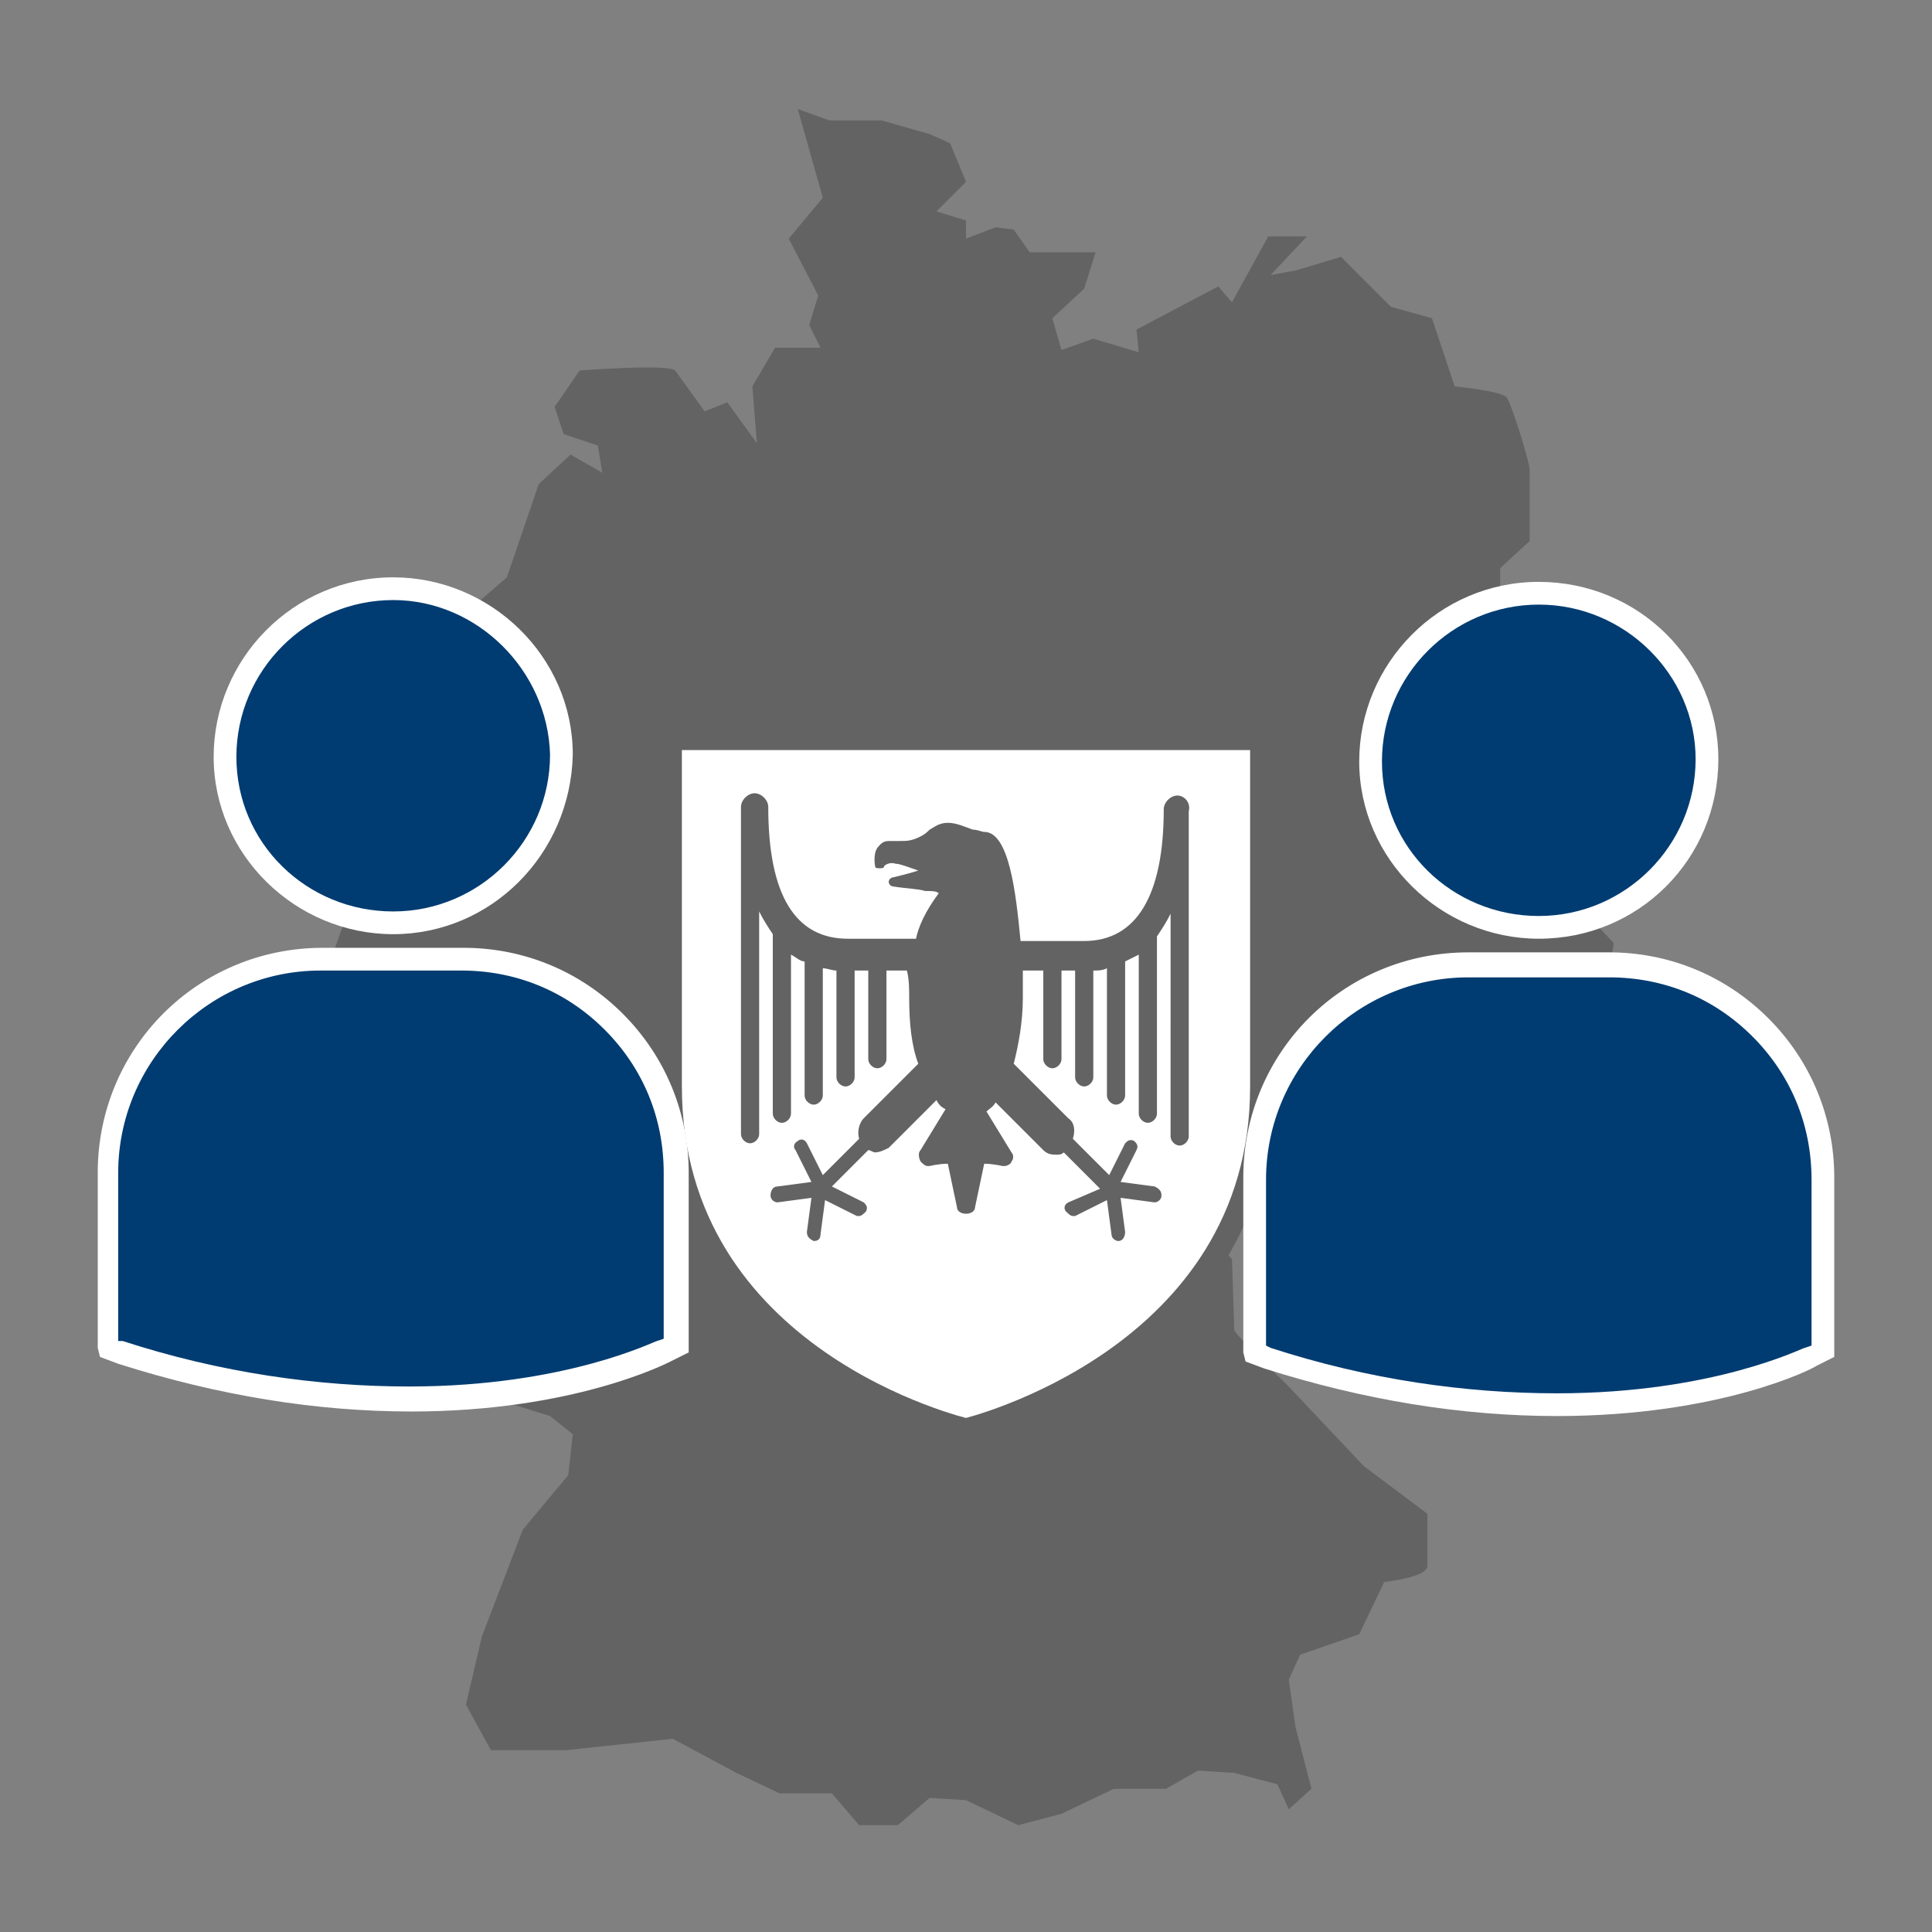 <svg xmlns="http://www.w3.org/2000/svg" xml:space="preserve" id="Ebene_1" x="0" y="0" style="enable-background:new 0 0 85 85" version="1.1" viewBox="0 0 85 85"><rect x="0" y="0" width="85" height="85" fill="#808080" stroke="none"/><style>.st0{fill:#646363}.st2{fill:#003c71}.st3{fill:#fff}</style><path d="m40.9 5.9-2.1-.6h-2.3l-1.4-.5 1.1 3.9-1.5 1.8L36 13l-.4 1.3.5 1h-2l-1 1.7.2 2.5-1.3-1.8-1 .4s-1-1.4-1.3-1.8c-.3-.3-4.2 0-4.2 0l-1.1 1.6.4 1.2 1.5.5.2 1.2-1.4-.8-1.4 1.3-1.4 4.1-1.5 1.3v.6l2 .8-1 2.1-1.4 1.1-1.2 2.1-3.3-.5v3.4l-.7 4.1-.6 1.7v2.4s1.2 2.4 1.1 2.6c-.1.3-1.6 2.6-1.6 2.6l.5 1.2-.6 1.4 1 1.9-.5 2.3 2 2v1.4l7.7 2.4 1 .8-.2 1.8-2 2.4-1.8 4.7-.7 3 1.1 2h3.3l4.7-.5 2.8 1.5 1.9.9h2.3l1.2 1.4h1.7l1.4-1.2 1.6.1 2.3 1.1 1.9-.5 2.3-1.1h2.3l1.4-.8 1.6.1 1.9.5.5 1.1 1-.9L57 76l-.3-2.1.5-1.1 2.6-.9 1.1-2.3s1.9-.2 1.9-.7v-2.3L60 64.5l-3.4-3.6s-2.3-2.2-2.3-2.4c0-.3-.1-3.1-.1-3.1l-.9-1-1.5-1.5-.1-1.7 2.3 2 1.3-1.9 5.3-1.8 1.7-1.8s4-.8 4-1.4v-1.7l1.1-.6 1.4 2.7h1.4l.8-5.2-2.4-2.6.2-5.8s-.6-.7-.6-1.6-.3-3.2-.3-3.2-1.9-1-1.9-1.6V25l1.3-1.2v-3.1c0-.4-.8-2.9-1-3.2-.2-.3-2.3-.5-2.3-.5l-1-3-1.8-.5-2.2-2.2-2 .6-1.1.2 1.6-1.7h-1.7l-1.6 2.9-.6-.7-3.6 1.9.1 1-2-.6-1.4.5-.4-1.4 1.4-1.3.5-1.6h-2.9l-.7-1-.8-.1-1.3.5v-.8l-1.3-.4L42.5 8l-.7-1.7-.9-.4z" class="st0"/><path d="M42.5 32.5h-13v15.3c0 12.1 13 15.1 13 15.1s13-3.1 13-15.1V32.5h-13z" style="fill:#fff;stroke:#646363;stroke-miterlimit:10"/><path d="M51.8 35c-.3 0-.6.3-.6.6 0 3.8-1.2 5.8-3.5 5.8h-2.8c-.2-2.1-.5-4.8-1.6-4.8-.1 0-.3-.1-.5-.1-.3-.1-.7-.3-1.1-.3-.4 0-.6.2-.8.3-.1.1-.2.2-.4.3-.4.2-.6.2-.9.2h-.5c-.3 0-.4.2-.5.3-.2.3-.1.8-.1.8 0 .1.1.1.2.1s.2 0 .2-.1c0 0 .2-.2.5-.1.2 0 .7.2 1 .3-.3.1-.7.2-1.1.3-.1 0-.2.1-.2.2s.1.2.2.2c.6.1 1.1.1 1.4.2.3 0 .5 0 .6.1-.6.8-.9 1.5-1 2h-3c-2.3 0-3.5-1.9-3.5-5.8 0-.3-.3-.6-.6-.6s-.6.3-.6.6v14.4c0 .2.2.4.4.4s.4-.2.4-.4v-9.8c.2.4.4.7.6 1V49c0 .2.2.4.4.4s.4-.2.4-.4v-7c.2.1.4.3.6.3v5.9c0 .2.2.4.4.4s.4-.2.4-.4v-5.6c.2 0 .4.1.6.1v4.7c0 .2.2.4.4.4s.4-.2.4-.4v-4.7h.6v3.9c0 .2.2.4.4.4s.4-.2.4-.4v-3.9h.9c.1.4.1.8.1 1.2 0 1.1.1 2.1.4 2.9L38 49.2c-.2.2-.3.6-.2.9l-1.6 1.6-.7-1.4c-.1-.2-.3-.2-.4-.1-.2.1-.2.3-.1.4l.7 1.4-1.5.2c-.2 0-.3.2-.3.4s.2.3.3.3l1.5-.2-.2 1.5c0 .2.1.3.3.4.2 0 .3-.1.3-.3l.2-1.5 1.4.7h.1c.1 0 .2-.1.3-.2.1-.2 0-.3-.1-.4l-1.4-.7 1.6-1.6c.1 0 .2.1.3.1.2 0 .4-.1.6-.2l2.1-2.1c.1.2.2.3.4.4l-1.1 1.8c-.1.1-.1.3 0 .5.1.1.2.2.3.2h.1s.4-.1.8-.1l.4 1.9c0 .2.2.3.4.3s.4-.1.4-.3l.4-1.9c.4 0 .8.1.8.1h.1c.1 0 .3-.1.3-.2.1-.1.1-.3 0-.4l-1.1-1.8c.1-.1.3-.2.4-.4l2.1 2.1c.2.2.4.2.6.2.1 0 .2 0 .3-.1l1.6 1.6-1.4.6c-.2.1-.2.3-.1.4.1.1.2.2.3.2h.1l1.4-.7.2 1.5c0 .2.2.3.3.3.2 0 .3-.2.3-.4l-.2-1.5 1.5.2c.1 0 .3-.1.3-.3 0-.2-.1-.3-.3-.4l-1.5-.2.7-1.4c.1-.2 0-.3-.1-.4-.2-.1-.3 0-.4.1l-.7 1.4-1.6-1.6c.1-.3.1-.7-.2-.9l-2.4-2.4c.2-.8.4-1.8.4-2.9v-1.2h.9v3.9c0 .2.2.4.4.4s.4-.2.4-.4v-3.9h.6v4.7c0 .2.2.4.4.4s.4-.2.4-.4v-4.7c.2 0 .4 0 .6-.1v5.6c0 .2.2.4.4.4s.4-.2.4-.4v-5.9l.6-.3v7c0 .2.2.4.4.4s.4-.2.4-.4v-7.8c.2-.3.4-.6.6-1V50c0 .2.2.4.4.4s.4-.2.4-.4V35.7c.1-.4-.2-.7-.5-.7zm0 0" class="st0"/><path d="M17.3 40.6c4.1 0 7.4-3.3 7.4-7.4 0-4.1-3.3-7.3-7.4-7.3-4.1 0-7.4 3.3-7.4 7.4 0 4 3.3 7.3 7.4 7.3z" class="st2"/><path d="M17.3 41.1c-4.3 0-7.9-3.5-7.9-7.8s3.5-7.9 7.9-7.9c4.3 0 7.9 3.5 7.9 7.8-.1 4.4-3.6 7.9-7.9 7.9zm0-14.7c-3.8 0-6.9 3.1-6.9 6.9 0 3.8 3.1 6.8 6.9 6.8s6.9-3.1 6.9-6.9c-.1-3.7-3.2-6.8-6.9-6.8z" class="st3"/><path d="M20.4 42.2h-6.2c-5.2 0-9.4 4.2-9.4 9.4V59.3l.5.2c5 1.5 9.3 2.1 12.8 2.1 6.9 0 10.9-2 11.2-2.1l.5-.2h.1v-7.6c-.1-5.3-4.3-9.5-9.5-9.5z" class="st2"/><path d="M18.1 62.1c-4.2 0-8.5-.7-12.9-2.1l-.8-.3-.1-.4v-7.7c0-5.5 4.4-9.9 9.9-9.9h6.2c2.6 0 5.1 1 7 2.9 1.9 1.9 2.9 4.4 2.9 7v7.9l-.4.2-.4.2c-.2.1-4.3 2.2-11.4 2.2zM5.2 59h.2c4.3 1.4 8.6 2 12.6 2 6.9 0 10.8-2 10.9-2l.3-.1v-7.3c0-2.4-.9-4.6-2.6-6.3-1.7-1.7-3.9-2.6-6.3-2.6h-6.2c-4.9 0-8.9 4-8.9 8.9V59z" class="st3"/><path d="M67.7 40.8c4.1 0 7.4-3.3 7.4-7.4 0-4.1-3.3-7.3-7.4-7.3-4.1 0-7.4 3.3-7.4 7.4.1 4 3.4 7.3 7.4 7.3z" class="st2"/><path d="M67.7 41.3c-4.3 0-7.9-3.5-7.9-7.8s3.5-7.9 7.9-7.9 7.9 3.5 7.9 7.8c0 4.4-3.5 7.9-7.9 7.9zm0-14.7c-3.8 0-6.9 3.1-6.9 6.9 0 3.8 3.1 6.8 6.9 6.8s6.9-3.1 6.9-6.9c0-3.7-3.1-6.8-6.9-6.8z" class="st3"/><path d="M70.9 42.4h-6.2c-5.2 0-9.4 4.2-9.4 9.4V59.5l.5.2c5 1.5 9.3 2.1 12.8 2.1 6.9 0 10.9-2 11.2-2.1l.5-.2h.1v-7.6c-.1-5.3-4.4-9.5-9.5-9.5z" class="st2"/><path d="M68.5 62.3c-4.2 0-8.5-.7-12.9-2.1l-.8-.3-.1-.4v-7.7c0-5.5 4.4-9.9 9.9-9.9h6.2c2.6 0 5.1 1 7 2.9 1.9 1.9 2.9 4.4 2.9 7v7.9l-.4.2-.4.2c-.1.1-4.2 2.2-11.4 2.2zm-12.8-3.1.2.1c4.3 1.4 8.6 2 12.6 2 6.9 0 10.8-2 10.9-2l.3-.1v-7.3c0-2.4-.9-4.6-2.6-6.3-1.7-1.7-3.9-2.6-6.3-2.6h-6.2c-4.9 0-8.9 4-8.9 8.9v7.3z" class="st3"/></svg>